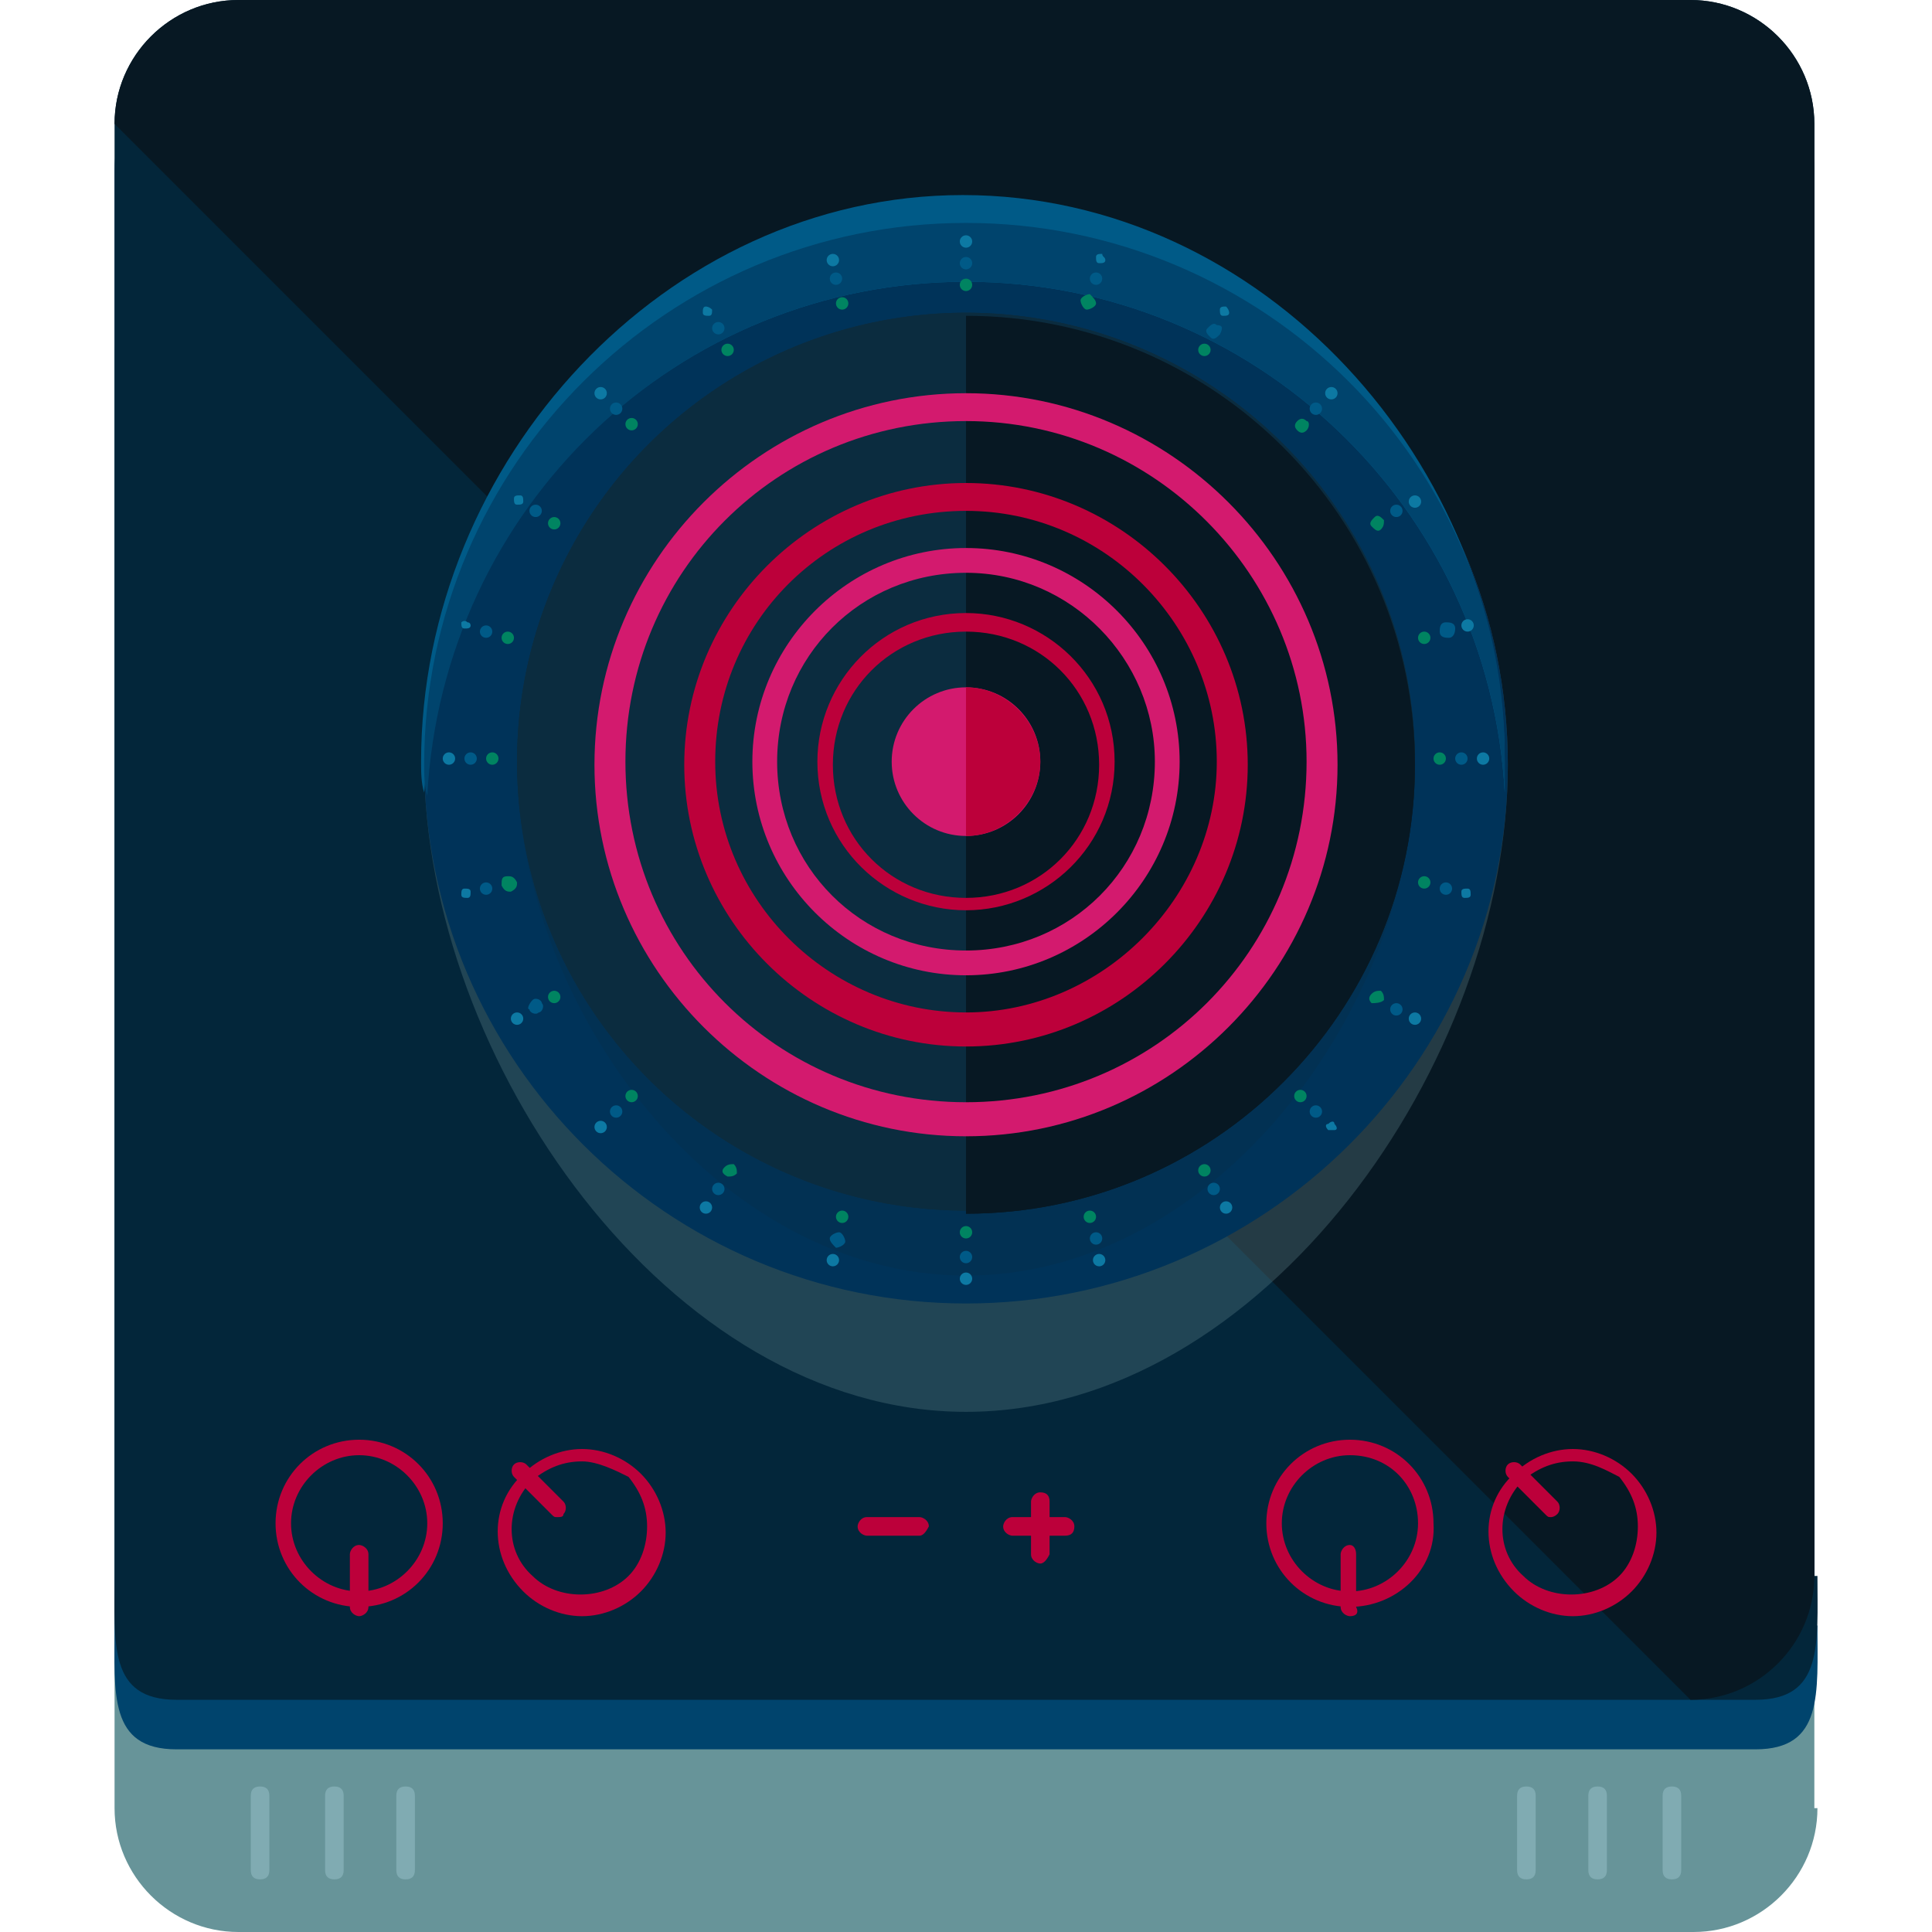 <?xml version="1.0" encoding="iso-8859-1"?>
<!-- Generator: Adobe Illustrator 19.0.0, SVG Export Plug-In . SVG Version: 6.00 Build 0)  -->
<svg version="1.1" id="Layer_1" xmlns="http://www.w3.org/2000/svg" xmlns:xlink="http://www.w3.org/1999/xlink" x="0px" y="0px"
	 viewBox="0 0 499.2 499.2" style="enable-background:new 0 0 499.2 499.2;" xml:space="preserve">
<path style="fill:#679499;" d="M469.6,467.2c0,17.6-14.4,32-32,32h-376c-17.6,0-32-14.4-32-32V92c0-17.6,14.4-32,32-32h375.2
	c17.6,0,32,14.4,32,32v375.2H469.6z"/>
<path style="fill:#00446D;" d="M469.6,420c0,17.6,1.6,32-16,32h-408c-17.6,0-16-14.4-16-32V44c0-17.6,14.4-32,32-32h375.2
	c17.6,0,32,14.4,32,32v376H469.6z"/>
<path style="fill:#03263A;" d="M469.6,407.2c0,17.6,1.6,32-16,32h-408c-17.6,0-16-14.4-16-32V32c0-17.6,14.4-32,32-32h375.2
	c17.6,0,32,14.4,32,32v375.2H469.6z"/>
<path style="fill:#071823;" d="M29.6,32c0-17.6,14.4-32,32-32h375.2c17.6,0,32,14.4,32,32v375.2c0,17.6-14.4,32-32,32"/>
<path style="opacity:0.3;fill:#6A8D93;enable-background:new    ;" d="M249.6,364.8c-76.8,0-140-91.2-140-168s63.2-139.2,140-139.2
	s140,62.4,140,140C389.6,274.4,326.4,364.8,249.6,364.8z M249.6,107.2c-49.6,0-89.6,40-89.6,89.6s40,89.6,89.6,89.6
	s89.6-40,89.6-89.6S299.2,107.2,249.6,107.2z"/>
<path style="fill:#003359;" d="M249.6,336.8c-76.8,0-140-62.4-140-140c0-76.8,63.2-139.2,140-139.2s140,62.4,140,140
	C389.6,274.4,326.4,336.8,249.6,336.8z M249.6,107.2c-49.6,0-89.6,40-89.6,89.6s40,89.6,89.6,89.6s89.6-40,89.6-89.6
	S299.2,107.2,249.6,107.2z"/>
<path style="opacity:0.2;fill:#0B2C3F;enable-background:new    ;" d="M365.6,196.8c0,64-52,132.8-116,132.8s-116-68.8-116-132.8
	s52-115.2,116-115.2S365.6,132.8,365.6,196.8z"/>
<path style="fill:#005A87;" d="M249.6,72.8c74.4,0,135.2,58.4,139.2,132c0-2.4,0-4.8,0-8c0-76.8-62.4-146.4-140-146.4
	c-76.8,0-140,68.8-140,146.4c0,2.4,0,5.6,0.8,8C114.4,131.2,175.2,72.8,249.6,72.8z"/>
<path style="fill:#00446D;" d="M249.6,72.8c74.4,0,135.2,58.4,139.2,132c0-2.4,0-4.8,0-8c0.8-76.8-62.4-139.2-139.2-139.2
	s-140,62.4-140,140c0,2.4,0,5.6,0.8,8C114.4,131.2,175.2,72.8,249.6,72.8z"/>
<path style="fill:#D31A6E;" d="M249.6,302.4c49.6,0,89.6-40,89.6-89.6c0-2.4,0-5.6,0-8c-4,45.6-42.4,81.6-89.6,81.6
	s-85.6-36-89.6-81.6c0,2.4-0.8,4.8-0.8,8C160,262.4,200,302.4,249.6,302.4z"/>
<g>
	<circle style="fill:#6695AD;" cx="249.6" cy="107.2" r="5.6"/>
	<circle style="fill:#6695AD;" cx="249.6" cy="287.2" r="5.6"/>
</g>
<circle style="fill:#0B2C3F;" cx="249.6" cy="196.8" r="116"/>
<path id="SVGCleanerId_0" style="fill:#071823;" d="M249.6,81.6c64,0,116,52,116,116s-52,116-116,116"/>
<circle style="fill:#0B2C3F;" cx="249.6" cy="196.8" r="116"/>
<g>
	<path id="SVGCleanerId_0_1_" style="fill:#071823;" d="M249.6,81.6c64,0,116,52,116,116s-52,116-116,116"/>
</g>
<path style="fill:#D31A6E;" d="M249.6,293.6c-52.8,0-96-43.2-96-96s43.2-96,96-96s96,43.2,96,96S302.4,293.6,249.6,293.6z
	 M249.6,108.8c-48.8,0-88,39.2-88,88s39.2,88,88,88s88-39.2,88-88C337.6,148.8,298.4,108.8,249.6,108.8z"/>
<path style="fill:#BC003A;" d="M249.6,270.4c-40,0-72.8-32.8-72.8-72.8s32.8-72.8,72.8-72.8s72.8,32.8,72.8,72.8
	S289.6,270.4,249.6,270.4z M249.6,132c-36,0-64.8,28.8-64.8,64.8s29.6,64.8,64.8,64.8s64.8-29.6,64.8-64.8S285.6,132,249.6,132z"/>
<path style="fill:#D31A6E;" d="M249.6,252c-30.4,0-55.2-24.8-55.2-55.2s24.8-55.2,55.2-55.2s55.2,24.8,55.2,55.2
	C304.8,227.2,280,252,249.6,252z M249.6,148c-27.2,0-48.8,21.6-48.8,48.8c0,27.2,21.6,48.8,48.8,48.8s48.8-21.6,48.8-48.8
	C298.4,170.4,276.8,148,249.6,148z"/>
<path style="fill:#BC003A;" d="M249.6,235.2c-20.8,0-38.4-16.8-38.4-38.4c0-20.8,16.8-38.4,38.4-38.4c20.8,0,38.4,16.8,38.4,38.4
	C288,218.4,270.4,235.2,249.6,235.2z M249.6,163.2c-19.2,0-34.4,15.2-34.4,34.4c0,19.2,15.2,34.4,34.4,34.4s34.4-15.2,34.4-34.4
	C284,178.4,268.8,163.2,249.6,163.2z"/>
<circle style="fill:#D31A6E;" cx="249.6" cy="196.8" r="19.2"/>
<path style="fill:#BC003A;" d="M249.6,177.6c10.4,0,19.2,8.8,19.2,19.2S260,216,249.6,216"/>
<circle style="fill:#0D79A3;" cx="249.6" cy="62.4" r="1.6"/>
<circle style="fill:#005A87;" cx="249.6" cy="68" r="1.6"/>
<circle style="fill:#008461;" cx="249.6" cy="73.6" r="1.6"/>
<circle style="fill:#0D79A3;" cx="249.6" cy="330.4" r="1.6"/>
<circle style="fill:#005A87;" cx="249.6" cy="324.8" r="1.6"/>
<circle style="fill:#008461;" cx="249.6" cy="318.4" r="1.6"/>
<path style="fill:#0D79A3;" d="M184,80c0,0.8,0,1.6-0.8,1.6s-1.6,0-1.6-0.8s0-1.6,0.8-1.6C182.4,79.2,183.2,79.2,184,80z"/>
<circle style="fill:#005A87;" cx="185.6" cy="84.8" r="1.6"/>
<circle style="fill:#008461;" cx="188" cy="90.4" r="1.6"/>
<circle style="fill:#0D79A3;" cx="316.8" cy="312" r="1.6"/>
<circle style="fill:#005A87;" cx="313.6" cy="307.2" r="1.6"/>
<circle style="fill:#008461;" cx="311.2" cy="302.4" r="1.6"/>
<path style="fill:#0D79A3;" d="M134.4,128c0.8,0,0.8,0.8,0.8,1.6c0,0.8-0.8,0.8-1.6,0.8s-0.8-0.8-0.8-1.6
	C132.8,128,133.6,128,134.4,128z"/>
<circle style="fill:#005A87;" cx="138.4" cy="132" r="1.6"/>
<circle style="fill:#008461;" cx="143.2" cy="135.2" r="1.6"/>
<circle style="fill:#0D79A3;" cx="365.6" cy="263.2" r="1.6"/>
<circle style="fill:#005A87;" cx="360.8" cy="260.8" r="1.6"/>
<path style="fill:#008461;" d="M354.4,259.2c-0.8-0.8-0.8-1.6,0-2.4s1.6-0.8,2.4-0.8c0.8,0.8,0.8,1.6,0.8,2.4
	C356.8,259.2,355.2,259.2,354.4,259.2z"/>
<circle style="fill:#0D79A3;" cx="116" cy="196" r="1.6"/>
<circle style="fill:#005A87;" cx="121.6" cy="196" r="1.6"/>
<circle style="fill:#008461;" cx="127.2" cy="196" r="1.6"/>
<circle style="fill:#0D79A3;" cx="383.2" cy="196" r="1.6"/>
<circle style="fill:#005A87;" cx="377.6" cy="196" r="1.6"/>
<circle style="fill:#008461;" cx="372" cy="196" r="1.6"/>
<circle style="fill:#0D79A3;" cx="133.6" cy="263.2" r="1.6"/>
<path style="fill:#005A87;" d="M137.6,258.4c0.8-0.8,2.4,0,2.4,0.8c0.8,0.8,0,2.4-0.8,2.4c-0.8,0.8-2.4,0-2.4-0.8
	C136,260.8,136.8,259.2,137.6,258.4z"/>
<circle style="fill:#008461;" cx="143.2" cy="257.6" r="1.6"/>
<circle style="fill:#0D79A3;" cx="365.6" cy="129.6" r="1.6"/>
<circle style="fill:#005A87;" cx="360.8" cy="132" r="1.6"/>
<path style="fill:#008461;" d="M356.8,136.8c-0.8,0.8-1.6,0-2.4-0.8c-0.8-0.8,0-1.6,0.8-2.4c0.8-0.8,1.6,0,2.4,0.8
	C357.6,135.2,357.6,136,356.8,136.8z"/>
<circle style="fill:#0D79A3;" cx="182.4" cy="312" r="1.6"/>
<circle style="fill:#005A87;" cx="185.6" cy="307.2" r="1.6"/>
<path style="fill:#008461;" d="M187.2,301.6c0.8-0.8,1.6-0.8,2.4-0.8c0.8,0.8,0.8,1.6,0.8,2.4c-0.8,0.8-1.6,0.8-2.4,0.8
	C186.4,303.2,186.4,302.4,187.2,301.6z"/>
<path style="fill:#0D79A3;" d="M317.6,80.8c0,0.8-0.8,0.8-1.6,0.8c-0.8,0-0.8-0.8-0.8-1.6c0-0.8,0.8-0.8,1.6-0.8
	C317.6,80,317.6,80.8,317.6,80.8z"/>
<path style="fill:#005A87;" d="M315.2,86.4c-0.8,0.8-1.6,1.6-2.4,0.8s-1.6-1.6-0.8-2.4c0.8-0.8,1.6-1.6,2.4-0.8
	C316,84,316,84.8,315.2,86.4z"/>
<circle style="fill:#008461;" cx="311.2" cy="90.4" r="1.6"/>
<circle style="fill:#0D79A3;" cx="215.2" cy="67.2" r="1.6"/>
<circle style="fill:#005A87;" cx="216" cy="72" r="1.6"/>
<circle style="fill:#008461;" cx="217.6" cy="78.4" r="1.6"/>
<circle style="fill:#0D79A3;" cx="284" cy="325.6" r="1.6"/>
<circle style="fill:#005A87;" cx="283.2" cy="320" r="1.6"/>
<circle style="fill:#008461;" cx="281.6" cy="314.4" r="1.6"/>
<circle style="fill:#0D79A3;" cx="155.2" cy="101.6" r="1.6"/>
<circle style="fill:#005A87;" cx="159.2" cy="105.6" r="1.6"/>
<circle style="fill:#008461;" cx="163.2" cy="109.6" r="1.6"/>
<path style="fill:#0D79A3;" d="M343.2,292c-0.8-0.8-0.8-1.6,0-1.6c0.8-0.8,1.6-0.8,1.6,0c0.8,0.8,0.8,1.6,0,1.6S344,292,343.2,292z"
	/>
<circle style="fill:#005A87;" cx="340" cy="287.2" r="1.6"/>
<circle style="fill:#008461;" cx="336" cy="283.2" r="1.6"/>
<path style="fill:#0D79A3;" d="M120.8,160.8c0.8,0,0.8,0.8,0.8,0.8c0,0.8-0.8,0.8-1.6,0.8c-0.8,0-0.8-0.8-0.8-1.6
	C119.2,160.8,120,160,120.8,160.8z"/>
<circle style="fill:#005A87;" cx="125.6" cy="163.2" r="1.6"/>
<circle style="fill:#008461;" cx="131.2" cy="164.8" r="1.6"/>
<path style="fill:#0D79A3;" d="M378.4,232c-0.8,0-0.8-0.8-0.8-1.6c0-0.8,0.8-0.8,1.6-0.8c0.8,0,0.8,0.8,0.8,1.6
	C380,232,379.2,232,378.4,232z"/>
<circle style="fill:#005A87;" cx="373.6" cy="229.6" r="1.6"/>
<circle style="fill:#008461;" cx="368" cy="228" r="1.6"/>
<path style="fill:#0D79A3;" d="M120,229.6c0.8,0,1.6,0,1.6,0.8c0,0.8,0,1.6-0.8,1.6s-1.6,0-1.6-0.8
	C119.2,230.4,119.2,229.6,120,229.6z"/>
<circle style="fill:#005A87;" cx="125.6" cy="229.6" r="1.6"/>
<path style="fill:#008461;" d="M131.2,226.4c0.8,0,1.6,0,2.4,1.6c0,0.8,0,1.6-1.6,2.4c-0.8,0-1.6,0-2.4-1.6
	C129.6,227.2,129.6,226.4,131.2,226.4z"/>
<circle style="fill:#0D79A3;" cx="379.2" cy="161.6" r="1.6"/>
<path style="fill:#005A87;" d="M374.4,164.8c-0.8,0-2.4,0-2.4-1.6c0-0.8,0-2.4,1.6-2.4c0.8,0,2.4,0,2.4,1.6S375.2,164.8,374.4,164.8
	z"/>
<circle style="fill:#008461;" cx="368" cy="164.8" r="1.6"/>
<circle style="fill:#0D79A3;" cx="155.2" cy="291.2" r="1.6"/>
<circle style="fill:#005A87;" cx="159.2" cy="287.2" r="1.6"/>
<circle style="fill:#008461;" cx="163.2" cy="283.2" r="1.6"/>
<circle style="fill:#0D79A3;" cx="344" cy="101.6" r="1.6"/>
<circle style="fill:#005A87;" cx="340" cy="105.6" r="1.6"/>
<path style="fill:#008461;" d="M337.6,111.2c-0.8,0.8-1.6,0.8-2.4,0s-0.8-1.6,0-2.4s1.6-0.8,2.4,0
	C338.4,108.8,338.4,110.4,337.6,111.2z"/>
<circle style="fill:#0D79A3;" cx="215.2" cy="325.6" r="1.6"/>
<path style="fill:#005A87;" d="M214.4,320c0-0.8,1.6-1.6,2.4-1.6c0.8,0,1.6,1.6,1.6,2.4s-1.6,1.6-2.4,1.6
	C215.2,321.6,214.4,320.8,214.4,320z"/>
<circle style="fill:#008461;" cx="217.6" cy="314.4" r="1.6"/>
<path style="fill:#0D79A3;" d="M285.6,67.2c0,0.8-0.8,0.8-1.6,0.8c-0.8,0-0.8-0.8-0.8-1.6c0-0.8,0.8-0.8,1.6-0.8
	C284.8,66.4,285.6,66.4,285.6,67.2z"/>
<circle style="fill:#005A87;" cx="283.2" cy="72" r="1.6"/>
<path style="fill:#008461;" d="M283.2,78.4c0,0.8-1.6,1.6-2.4,1.6s-1.6-1.6-1.6-2.4s1.6-1.6,2.4-1.6
	C282.4,76.8,283.2,77.6,283.2,78.4z"/>
<g>
	<path style="fill:#BC003A;" d="M92.8,415.2c-12,0-21.6-9.6-21.6-21.6S80.8,372,92.8,372s21.6,9.6,21.6,21.6
		C114.4,405.6,104.8,415.2,92.8,415.2z M92.8,376c-9.6,0-17.6,8-17.6,17.6s8,17.6,17.6,17.6s17.6-8,17.6-17.6S102.4,376,92.8,376z"
		/>
	<path style="fill:#BC003A;" d="M92.8,417.6c-0.8,0-2.4-0.8-2.4-2.4v-13.6c0-0.8,0.8-2.4,2.4-2.4c0.8,0,2.4,0.8,2.4,2.4v13.6
		C95.2,416.8,93.6,417.6,92.8,417.6z"/>
	<path style="fill:#BC003A;" d="M150.4,417.6c-5.6,0-11.2-2.4-15.2-6.4c-8.8-8.8-8.8-22.4,0-30.4c4-4,9.6-6.4,15.2-6.4
		c5.6,0,11.2,2.4,15.2,6.4s6.4,9.6,6.4,15.2s-2.4,11.2-6.4,15.2C161.6,415.2,156,417.6,150.4,417.6z M150.4,377.6
		c-4.8,0-8.8,1.6-12.8,4.8c-7.2,7.2-7.2,18.4,0,24.8c6.4,6.4,18.4,6.4,24.8,0c3.2-3.2,4.8-8,4.8-12.8s-1.6-8.8-4.8-12.8
		C159.2,380,154.4,377.6,150.4,377.6z"/>
	<path style="fill:#BC003A;" d="M144,392c-0.8,0-0.8,0-1.6-0.8l-9.6-9.6c-0.8-0.8-0.8-2.4,0-3.2c0.8-0.8,2.4-0.8,3.2,0l9.6,9.6
		c0.8,0.8,0.8,2.4,0,3.2C145.6,392,144.8,392,144,392z"/>
	<path style="fill:#BC003A;" d="M348.8,415.2c-12,0-21.6-9.6-21.6-21.6s9.6-21.6,21.6-21.6s21.6,9.6,21.6,21.6
		C371.2,405.6,360.8,415.2,348.8,415.2z M348.8,376c-9.6,0-17.6,8-17.6,17.6s8,17.6,17.6,17.6s17.6-8,17.6-17.6S359.2,376,348.8,376
		z"/>
	<path style="fill:#BC003A;" d="M348.8,417.6c-0.8,0-2.4-0.8-2.4-2.4v-13.6c0-0.8,0.8-2.4,2.4-2.4c0.8,0,1.6,0.8,1.6,2.4v13.6
		C351.2,416.8,350.4,417.6,348.8,417.6z"/>
	<path style="fill:#BC003A;" d="M406.4,417.6c-5.6,0-11.2-2.4-15.2-6.4c-8.8-8.8-8.8-22.4,0-30.4c4-4,9.6-6.4,15.2-6.4
		s11.2,2.4,15.2,6.4s6.4,9.6,6.4,15.2s-2.4,11.2-6.4,15.2C417.6,415.2,412,417.6,406.4,417.6z M406.4,377.6c-4.8,0-8.8,1.6-12.8,4.8
		c-7.2,7.2-7.2,18.4,0,24.8c6.4,6.4,18.4,6.4,24.8,0c3.2-3.2,4.8-8,4.8-12.8s-1.6-8.8-4.8-12.8C415.2,380,411.2,377.6,406.4,377.6z"
		/>
	<path style="fill:#BC003A;" d="M400.8,392c-0.8,0-0.8,0-1.6-0.8l-9.6-9.6c-0.8-0.8-0.8-2.4,0-3.2c0.8-0.8,2.4-0.8,3.2,0l9.6,9.6
		c0.8,0.8,0.8,2.4,0,3.2C401.6,392,400.8,392,400.8,392z"/>
	<path style="fill:#BC003A;" d="M237.6,396.8H224c-0.8,0-2.4-0.8-2.4-2.4c0-0.8,0.8-2.4,2.4-2.4h13.6c0.8,0,2.4,0.8,2.4,2.4
		C239.2,396,238.4,396.8,237.6,396.8z"/>
	<path style="fill:#BC003A;" d="M275.2,396.8h-13.6c-0.8,0-2.4-0.8-2.4-2.4c0-0.8,0.8-2.4,2.4-2.4h13.6c0.8,0,2.4,0.8,2.4,2.4
		C277.6,396,276.8,396.8,275.2,396.8z"/>
	<path style="fill:#BC003A;" d="M268.8,404c-0.8,0-2.4-0.8-2.4-2.4V388c0-0.8,0.8-2.4,2.4-2.4s2.4,0.8,2.4,2.4v13.6
		C270.4,403.2,269.6,404,268.8,404z"/>
</g>
<g>
	<path style="fill:#80ABB2;" d="M69.6,483.2c0,1.6-0.8,2.4-2.4,2.4l0,0c-1.6,0-2.4-0.8-2.4-2.4V464c0-1.6,0.8-2.4,2.4-2.4l0,0
		c1.6,0,2.4,0.8,2.4,2.4V483.2z"/>
	<path style="fill:#80ABB2;" d="M88.8,483.2c0,1.6-0.8,2.4-2.4,2.4l0,0c-1.6,0-2.4-0.8-2.4-2.4V464c0-1.6,0.8-2.4,2.4-2.4l0,0
		c1.6,0,2.4,0.8,2.4,2.4V483.2z"/>
	<path style="fill:#80ABB2;" d="M107.2,483.2c0,1.6-0.8,2.4-2.4,2.4l0,0c-1.6,0-2.4-0.8-2.4-2.4V464c0-1.6,0.8-2.4,2.4-2.4l0,0
		c1.6,0,2.4,0.8,2.4,2.4V483.2z"/>
	<path style="fill:#80ABB2;" d="M396.8,483.2c0,1.6-0.8,2.4-2.4,2.4l0,0c-1.6,0-2.4-0.8-2.4-2.4V464c0-1.6,0.8-2.4,2.4-2.4l0,0
		c1.6,0,2.4,0.8,2.4,2.4V483.2z"/>
	<path style="fill:#80ABB2;" d="M415.2,483.2c0,1.6-0.8,2.4-2.4,2.4l0,0c-1.6,0-2.4-0.8-2.4-2.4V464c0-1.6,0.8-2.4,2.4-2.4l0,0
		c1.6,0,2.4,0.8,2.4,2.4V483.2z"/>
	<path style="fill:#80ABB2;" d="M434.4,483.2c0,1.6-0.8,2.4-2.4,2.4l0,0c-1.6,0-2.4-0.8-2.4-2.4V464c0-1.6,0.8-2.4,2.4-2.4l0,0
		c1.6,0,2.4,0.8,2.4,2.4V483.2z"/>
</g>
<g>
</g>
<g>
</g>
<g>
</g>
<g>
</g>
<g>
</g>
<g>
</g>
<g>
</g>
<g>
</g>
<g>
</g>
<g>
</g>
<g>
</g>
<g>
</g>
<g>
</g>
<g>
</g>
<g>
</g>
</svg>
